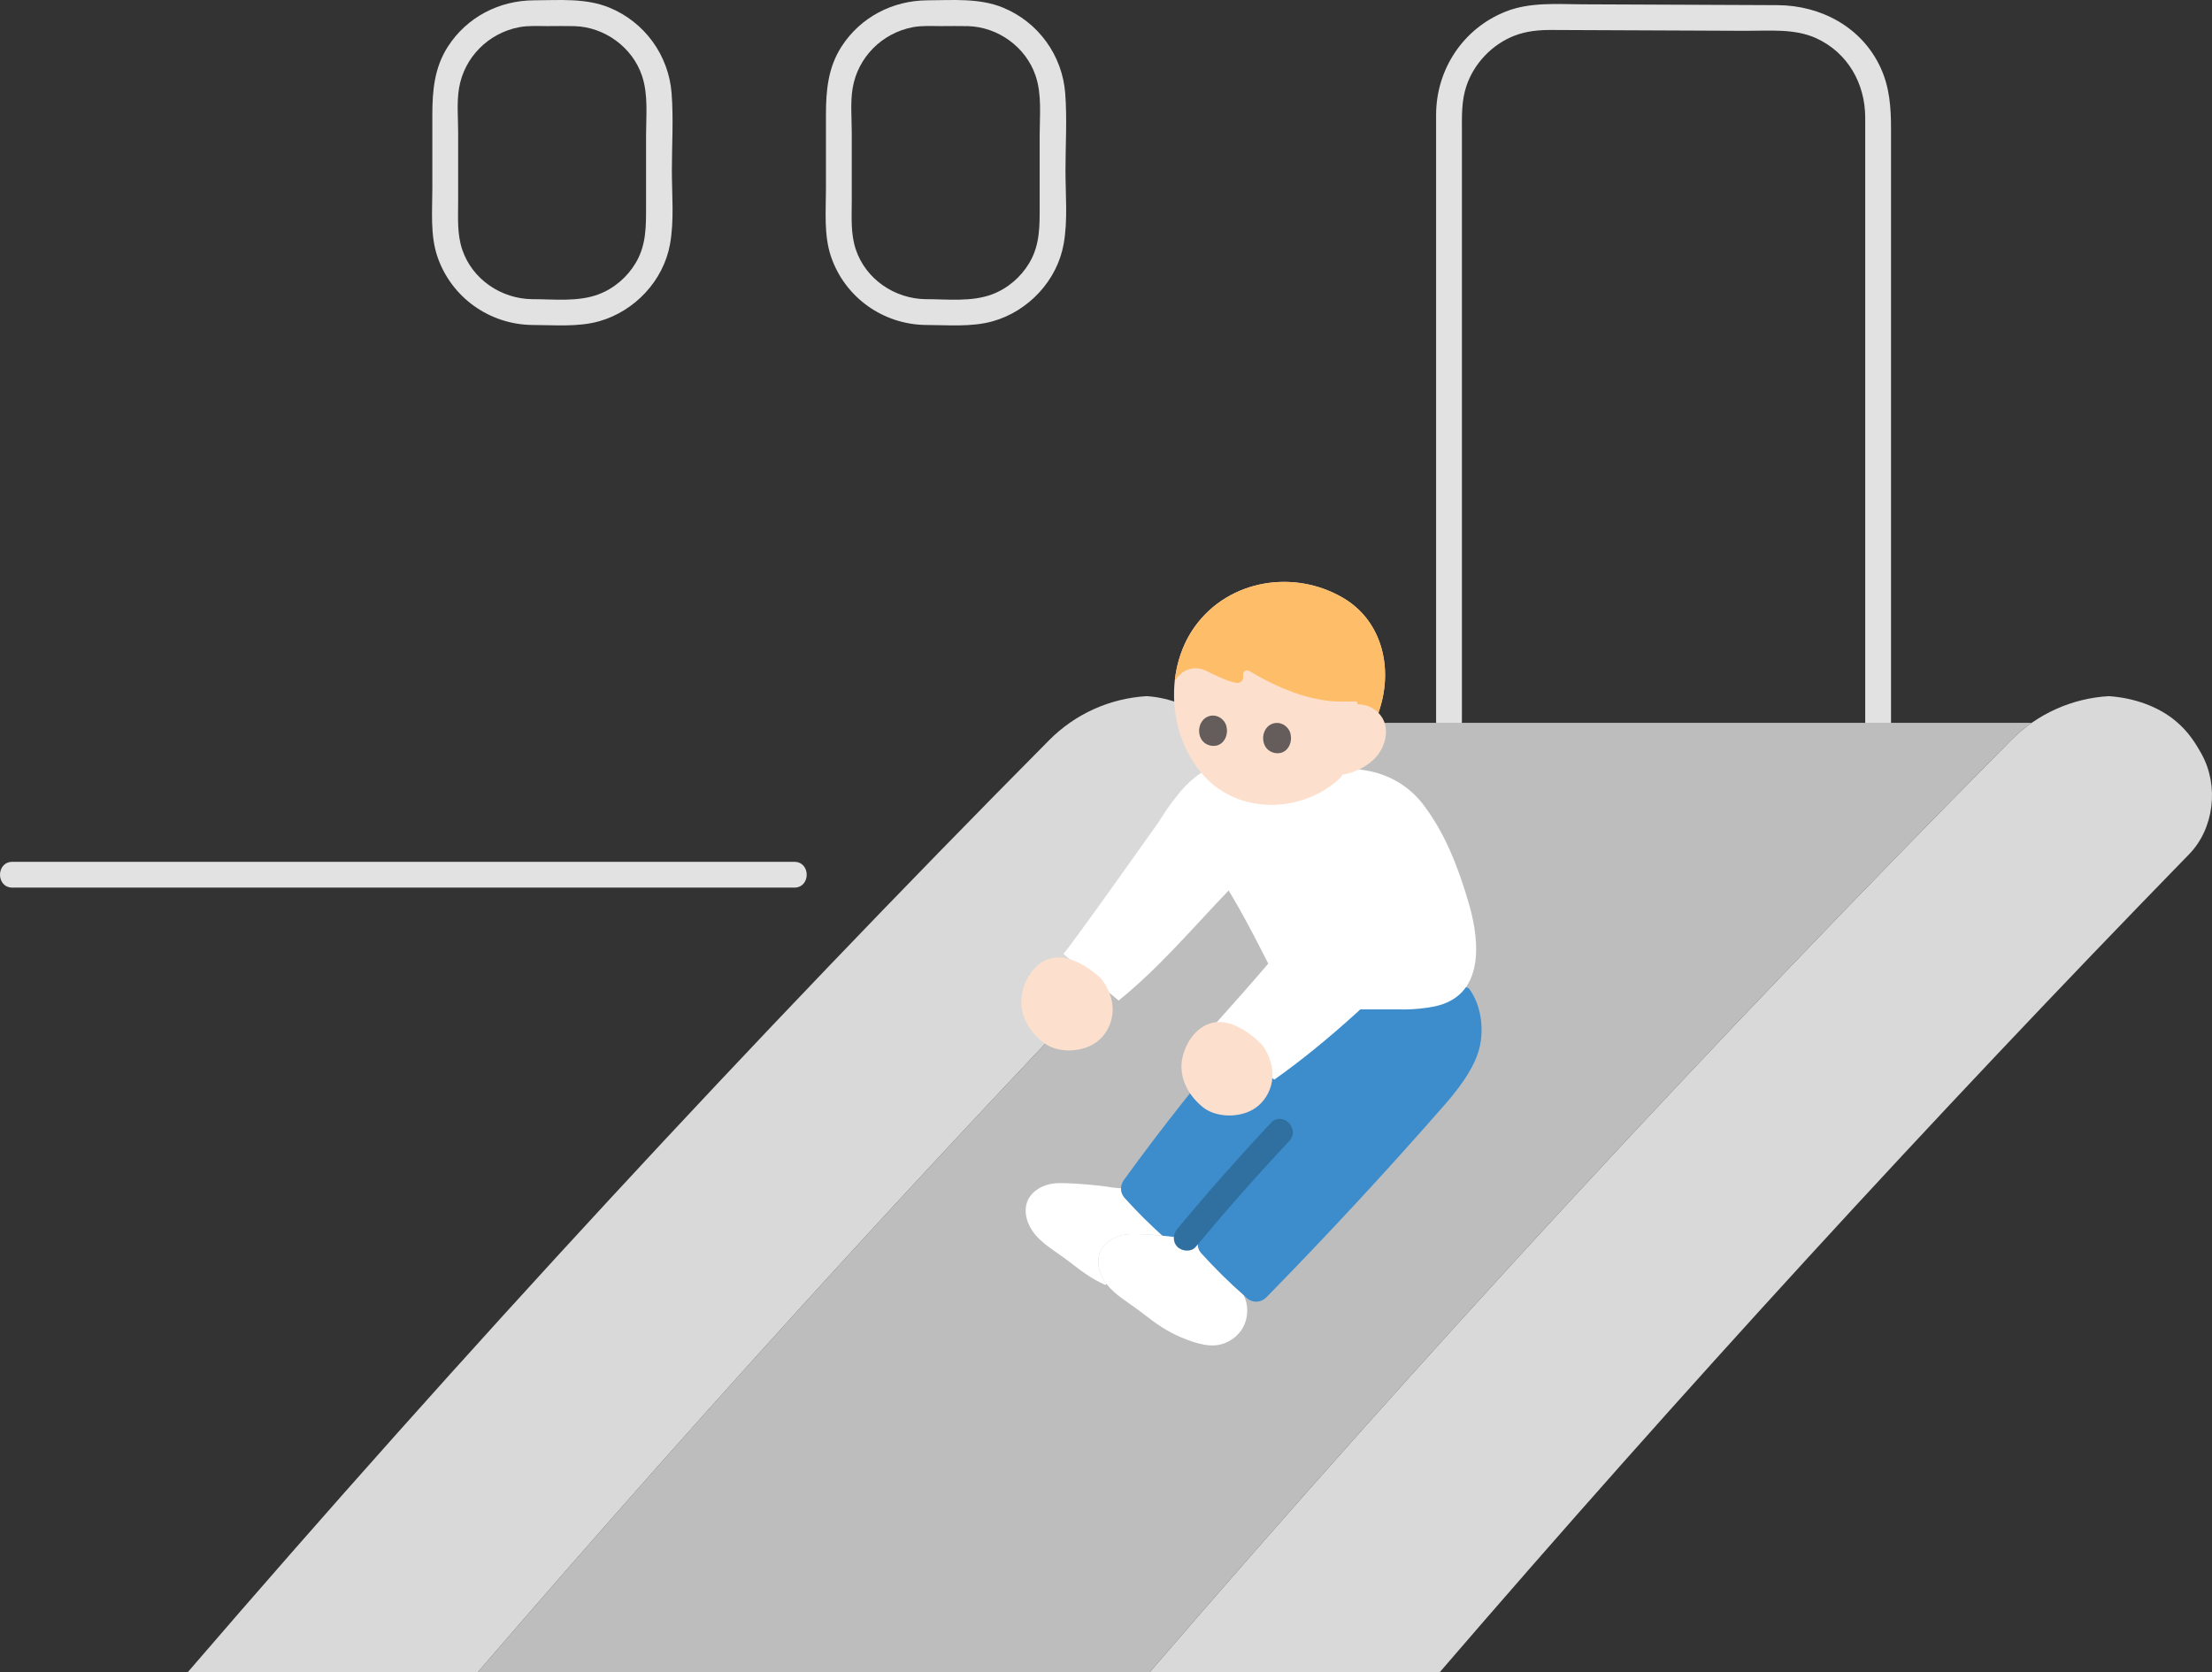 <?xml version="1.0" encoding="UTF-8"?><svg id="b" xmlns="http://www.w3.org/2000/svg" width="342.84" height="259.215" viewBox="0 0 342.84 259.215"><rect x="0" y="0" width="342.84" height="259.215" fill="#333333" stroke="none"/><defs><style>.d{fill:#bdbdbd;}.e{fill:#3d8dcc;}.f{fill:#d9d9d9;}.g{fill:#fff;}.h{fill:#e2e2e2;}.i{fill:#fce0cd;}.j{fill:#2f70a1;}.k{fill:#645d5c;}.l{fill:#febe69;}</style></defs><g id="c"><path class="h" d="M226.584,111.802V20.44c0-2.416-.088-4.752.692-7.095,1.166-3.503,3.997-6.474,7.442-7.808,1.872-.724,3.776-.899,5.753-.891,4.409.019,8.818.038,13.227.057,5.625.024,11.25.048,16.875.073,3.596.016,7.558-.384,10.91,1.142,4.908,2.234,7.609,7.049,7.609,12.329v93.804c0,2.574,4,2.578,4,0V19.928c0-3.283-.216-6.414-1.637-9.479-2.9-6.256-9.244-9.622-15.958-9.651l-13.027-.056c-5.747-.025-11.493-.05-17.24-.074-3.977-.017-8.113-.368-11.887,1.135-6.556,2.61-10.737,8.924-10.761,15.953-.007,2.013,0,4.025,0,6.038v88.009c0,2.574,4,2.578,4,0h0Z"/><path class="d" d="M74.049,259.215c37.404-43.44,76.15-85.734,116.151-126.803,3.89-3.998,4.772-10.083,2.077-14.964-1.117-2.019-2.567-3.851-4.322-5.35-.019-.016-.038-.032-.056-.046h127.006c-1.135.788-2.204,1.685-3.191,2.682-46.184,46.576-90.731,94.779-133.515,144.481"/><path class="f" d="M29.1,259.215c42.784-49.702,87.331-97.905,133.515-144.481,4.037-4.077,9.427-6.487,15.12-6.82,3.714.245,7.379,1.754,10.221,4.184,1.754,1.499,3.204,3.332,4.322,5.35,2.695,4.88,1.813,10.965-2.077,14.964-40.001,41.069-78.747,83.362-116.151,126.803"/><path class="f" d="M178.2,259.215c42.784-49.702,87.331-97.905,133.515-144.481,4.037-4.077,9.427-6.487,15.12-6.82,3.714.245,7.624,1.504,10.466,3.934,1.754,1.499,2.82,3.042,3.937,5.061,2.695,4.88,1.953,11.505-1.938,15.503-40.001,41.069-78.747,83.362-116.151,126.803"/><path class="h" d="M143.481,50.376c3.41,0,7.096.359,10.411-.582,5.51-1.565,9.953-6.298,10.966-11.969.659-3.69.282-7.636.282-11.37,0-3.962.262-8.026-.039-11.977-.45-5.906-4.172-11.052-9.654-13.3-3.674-1.507-7.784-1.142-11.672-1.13-5.409.017-10.425,2.613-13.365,7.199-2.083,3.249-2.395,6.82-2.395,10.546v11.414c0,3.464-.347,7.227.779,10.554,2.135,6.311,8.046,10.531,14.687,10.615,2.575.033,2.576-3.967,0-4-4.797-.061-9.271-3.07-10.83-7.679-.825-2.439-.636-5.011-.636-7.546v-10.609c0-2.234-.234-4.663.139-6.881.805-4.793,4.562-8.534,9.31-9.444,1.426-.273,2.94-.171,4.386-.171,1.389,0,2.782-.033,4.171.004,4.658.126,8.982,3.239,10.482,7.674.998,2.948.636,6.197.636,9.258,0,3.647,0,7.294,0,10.941,0,3.138.052,6.033-1.594,8.817-1.306,2.208-3.365,3.982-5.774,4.887-3.192,1.199-6.942.746-10.291.746-2.574,0-2.578,4,0,4Z"/><path class="h" d="M82.475,50.376c3.41,0,7.096.359,10.411-.582,5.51-1.565,9.953-6.298,10.966-11.969.659-3.69.282-7.636.282-11.37,0-3.962.262-8.026-.039-11.977-.45-5.906-4.172-11.052-9.654-13.3-3.674-1.507-7.784-1.142-11.672-1.13-5.409.017-10.425,2.613-13.365,7.199-2.083,3.249-2.395,6.82-2.395,10.546v11.414c0,3.464-.347,7.227.779,10.554,2.135,6.311,8.046,10.531,14.687,10.615,2.575.033,2.576-3.967,0-4-4.797-.061-9.271-3.07-10.83-7.679-.825-2.439-.636-5.011-.636-7.546v-10.609c0-2.234-.234-4.663.139-6.881.805-4.793,4.562-8.534,9.31-9.444,1.426-.273,2.94-.171,4.386-.171,1.389,0,2.782-.033,4.171.004,4.658.126,8.982,3.239,10.482,7.674.998,2.948.636,6.197.636,9.258,0,3.647,0,7.294,0,10.941,0,3.138.052,6.033-1.594,8.817-1.306,2.208-3.365,3.982-5.774,4.887-3.192,1.199-6.942.746-10.291.746-2.574,0-2.578,4,0,4Z"/><path class="h" d="M1.932,137.596h121.169c2.574,0,2.578-4,0-4H1.932c-2.574,0-2.578,4,0,4h0Z"/><path class="g" d="M173.754,184.209c-.01.539.173,1.068.549,1.474,1.851,2.054,3.813,4.016,5.877,5.867-2.095-.193-4.504-.336-5.643-.193-1.647.224-3.304,1.118-3.976,2.633-.742,1.647-.153,3.61.946,5.043l-.193.153c-1.057-.478-2.054-1.037-3.01-1.688-1.2-.803-2.308-1.739-3.477-2.583-1.535-1.108-3.193-2.105-4.413-3.559-1.2-1.454-1.891-3.548-1.118-5.277.681-1.515,2.328-2.41,3.986-2.623,1.637-.224,7.575.305,9.202.641l1.271.112Z"/><path class="e" d="M227.657,153.204c2.129,2.809,2.421,7.037,1.428,10.004-.993,2.967-3.205,5.801-5.265,8.155-9.099,10.399-17.953,19.938-27.563,29.762-.794.812-2.097.886-2.955.142-2.519-2.183-4.905-4.521-7.139-6.997-.679-.752-.729-1.888-.135-2.709,3.97-5.481,8.098-10.848,12.379-16.089-4.998,5.312-9.826,10.782-14.496,16.401-.792.953-2.203,1.047-3.13.226-2.276-2.015-4.439-4.157-6.478-6.414-.685-.759-.736-1.904-.136-2.732,5.979-8.253,12.314-16.247,18.982-23.953l12.246-14.167,22.262,8.371"/><path class="g" d="M211.667,119.421c3.484.562,6.665,2.383,8.825,5.174,3.487,4.508,5.553,9.919,7.183,15.52,1.734,5.957,2.405,14.322-5.372,15.904-1.306.266-3.097.458-4.429.458,0,0-8.908,0-17.59-.006-3.525-6.42-6.144-12.32-9.854-18.427-5.754,5.994-10.711,11.925-17.059,17.059l-8.548-7.234c1.742-2.014,13.953-19.346,14.772-20.457.921-1.499,1.8-2.785,2.715-3.896h0c3.576-4.844,9.558-7.285,15.502-6.327l13.855,2.233Z"/><path class="g" d="M178.594,204.713c-.842-.623-1.659-1.28-2.507-1.895-1.534-1.111-3.194-2.105-4.405-3.561s-1.898-3.542-1.124-5.271c.678-1.516,2.332-2.409,3.978-2.629s5.991.184,8.152.478l3.001.456c-.181.683-.02,1.432.473,1.978,2.076,2.3,4.282,4.481,6.605,6.529.765,1.539.723,3.455-.106,4.966-.842,1.535-2.472,2.609-4.214,2.777-1.145.111-2.295-.147-3.392-.492-1.945-.612-3.801-1.507-5.491-2.648-.329-.222-.652-.453-.971-.69Z"/><path class="g" d="M207.615,136.133c-7.579,9.41-14.772,17.606-19.481,22.838,2.376,1.818,6.783,6.139,9.351,8.4,8.28-5.826,17.192-14.124,23.438-20.963"/><path class="i" d="M183.488,167.563c-.278-.823-.408-1.686-.363-2.564.138-2.694,2.254-6.569,5.863-6.57,2.219,0,4.417,1.492,5.998,2.929.282.256.554.525.785.829.228.301.413.634.583.971.826,1.643,1.144,3.403.626,5.193-.453,1.565-1.489,2.942-2.928,3.727-2.247,1.226-5.67,1.143-7.659-.48-1.359-1.109-2.387-2.504-2.904-4.035Z"/><path class="i" d="M158.772,157.834c-.319-.808-.493-1.663-.493-2.543.001-2.698,1.918-6.675,5.522-6.859,2.217-.113,4.487,1.266,6.139,2.621.295.242.58.497.826.788.243.289.444.612.631.941.909,1.599,1.316,3.341.889,5.155-.373,1.586-1.338,3.014-2.735,3.87-2.182,1.338-5.605,1.429-7.673-.091-1.414-1.039-2.511-2.38-3.105-3.882Z"/><path class="i" d="M181.971,107.104c-.145,5.081,1.637,10.264,5.229,13.787,5.596,5.488,15.123,4.953,20.638-.409,0,0,.09-.16.227-.394,1.755-.277,3.564-1.125,4.848-2.353,1.429-1.368,2.236-3.535,1.767-5.406-.173-.688-.535-1.304-1.019-1.803.194-.664.312-1.065.312-1.065,1.884-6.415.001-13.37-5.806-16.777-7.578-4.445-17.601-2.866-22.881,4.316-2.121,2.885-3.212,6.469-3.315,10.105Z"/><path class="l" d="M184.651,97.931c-1.421,2.256-2.271,4.863-2.568,7.552.29-.376.615-.726.969-1.042,1.052-.939,2.594-1.09,3.857-.464,1.668.827,3.463,1.686,4.743,1.888.613.097,1.112-.424,1.025-1.038-.052-.37.009-.646.245-.793.199-.124.498-.145.697-.026,3.398,2.031,7.097,3.778,11.251,4.49,2.059.353,3.107.239,5.399.239l.183.457c1.177-.043,2.351.462,3.18,1.303,2.416-6.689.655-14.222-5.466-17.813-7.578-4.445-17.601-2.866-22.881,4.316-.223.303-.434.614-.635.932Z"/><path class="k" d="M190.172,113.215c.003.117.032,1.29-.868,2-.59.466-1.228.42-1.429.402-.155-.014-1.162-.121-1.703-1.064-.513-.893-.433-2.232.38-3.034.843-.832,2.06-.727,2.799-.09.665.574.79,1.191.821,1.786Z"/><path class="k" d="M200.095,114.354c.003.117.032,1.29-.868,2-.59.466-1.228.42-1.429.402-.155-.014-1.162-.121-1.703-1.064-.513-.893-.433-2.232.38-3.034.843-.832,2.06-.727,2.799-.09.665.574.79,1.191.821,1.786Z"/><path class="j" d="M185.325,193.288c4.67-5.615,9.505-11.092,14.507-16.413,1.762-1.875-1.061-4.709-2.828-2.828-5.002,5.322-9.837,10.798-14.507,16.413-.69.83-.813,2.015,0,2.828.71.71,2.134.834,2.828,0h0Z"/></g></svg>